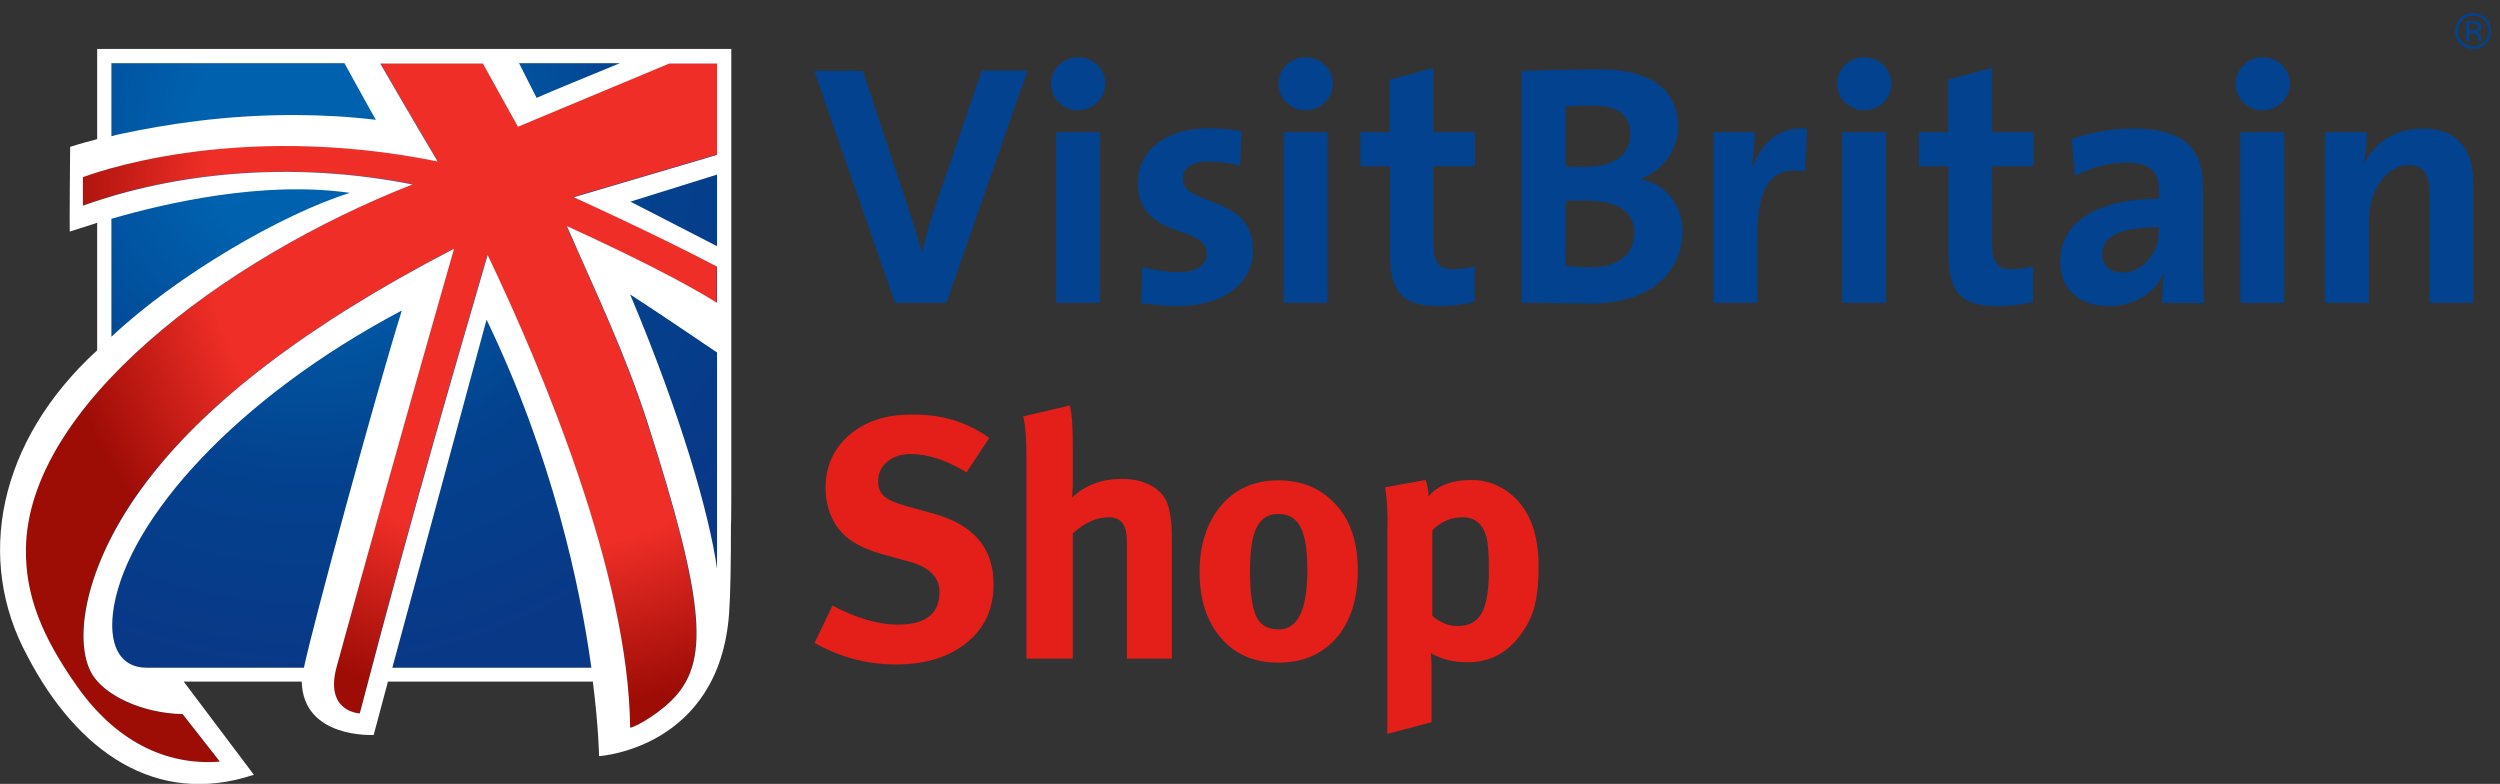 <svg version="1.1" id="Graphics" xmlns="http://www.w3.org/2000/svg" x="0" y="0" viewBox="0 0 684.4 214.6" xml:space="preserve"><rect x="0" y="0" width="684.4" height="214.6" fill="#333333" stroke="none"/><style>.st0{fill:#03428e}</style><path class="st0" d="M259.1 82.9H245l-22.1-63.5h13.3l12.3 37.1c1.2 3.6 2.6 7.8 3.8 12.4h.2c.9-4.3 2-7.8 3.8-13.2l12.5-36.4h12.5l-22.2 63.6zm36-52.7c-4.1 0-7.4-3.3-7.4-7.3 0-3.9 3.3-7.2 7.4-7.2s7.5 3.2 7.5 7.2-3.4 7.3-7.5 7.3zm-6 52.7V36.2h12v46.7h-12zm33.1.9c-3.4 0-6.8-.4-9.8-.8l.3-9.9c2.9.7 6.5 1.4 10.1 1.4 4.6 0 7.6-1.9 7.6-5 0-8.3-18.9-3.6-18.9-19.5 0-8.2 6.7-14.9 19.8-14.9 2.7 0 5.7.4 8.6.8l-.4 9.5c-2.6-.7-5.7-1.2-8.7-1.2-4.7 0-7 1.9-7 4.8 0 7.6 19.2 4.2 19.2 19.4 0 9.2-8 15.4-20.8 15.4zm35.2-53.6c-4.1 0-7.4-3.3-7.4-7.3 0-3.9 3.3-7.2 7.4-7.2s7.5 3.2 7.5 7.2-3.4 7.3-7.5 7.3zm-6 52.7V36.2h12v46.7h-12zm42.6.9c-10.3 0-13.5-3.8-13.5-14.7V45.5h-8.1v-9.3h8V21.8l12-3.2v17.6h11.4v9.3h-11.4V66c0 6 1.4 7.7 5.5 7.7 2 0 4.1-.3 5.8-.8v9.7c-3 .8-6.4 1.2-9.7 1.2zm41-.7c-3.9 0-10.5-.2-18.5-.2V19.5c5.4-.3 13.6-.5 21.5-.5 13.8 0 21.4 5.5 21.4 15.7 0 6.3-4 11.8-10.1 14.2v.2c7.5 1.6 11.3 7.8 11.3 14.2-.1 9.3-6.4 19.8-25.6 19.8zm.8-54.2c-2.5 0-5 .1-7.2.2v16.5c1.5.1 3 .1 5 .1 8.4 0 12.7-3.4 12.7-9 .1-4.7-2.7-7.8-10.5-7.8zm-1.8 26c-.9 0-4 0-5.4.1v17.8c1.5.2 3.9.4 6.7.4 8 0 12.1-3.8 12.1-9.5 0-6.3-5.4-8.8-13.4-8.8zm60.1-7.9c-8.7-1.8-13 3.9-13 16.8v19.1h-12V36.2h11.3c0 2.3-.3 6.1-.8 9.4h.2c2.3-5.9 6.8-11.1 14.9-10.4l-.6 11.8zm16.2-16.8c-4.1 0-7.4-3.3-7.4-7.3 0-3.9 3.3-7.2 7.4-7.2 4.1 0 7.5 3.2 7.5 7.2s-3.3 7.3-7.5 7.3zm-6 52.7V36.2h12v46.7h-12zm42.6.9c-10.3 0-13.5-3.8-13.5-14.7V45.5h-8.1v-9.3h8V21.8l12-3.2v17.6h11.4v9.3h-11.4V66c0 6 1.4 7.7 5.5 7.7 2 0 4.1-.3 5.8-.8v9.7c-2.9.8-6.4 1.2-9.7 1.2zm45-.9c0-2.7.1-5.4.5-7.9l-.1-.1c-2.3 5.3-8 8.9-14.9 8.9-8.5 0-13.4-4.8-13.4-12.3 0-11.2 11.1-17.1 27-17.1v-2.5c0-4.9-2.3-7.4-9.1-7.4-4.2 0-9.9 1.4-13.8 3.7l-1-10.1c4.7-1.7 10.7-2.9 16.7-2.9 15 0 19.3 6.1 19.3 16.3V71c0 3.8.1 8.2.3 12l-11.5-.1zm-.9-20.7c-12.7 0-15.5 3.7-15.5 7.4 0 3 2.1 5 5.5 5 5.9 0 10-5.6 10-11.3v-1.1zm28.4-32c-4.1 0-7.4-3.3-7.4-7.3 0-3.9 3.3-7.2 7.4-7.2 4.1 0 7.5 3.2 7.5 7.2s-3.4 7.3-7.5 7.3zm-6.1 52.7V36.2h12v46.7h-12zm51.8 0V53c0-4.9-1.3-7.8-5.7-7.8-6.1 0-10.9 7-10.9 15.1v22.6h-12V36.2h11.4c0 2.2-.2 5.8-.7 8.3l.1.1c2.8-5.5 8.3-9.4 15.9-9.4 10.5 0 13.9 6.8 13.9 14.9v32.8h-12z"/><radialGradient id="SVGID_1_" cx="95.667" cy="461.626" r="114.789" gradientTransform="translate(-61.593 -666.6) scale(1.524)" gradientUnits="userSpaceOnUse"><stop offset=".182" stop-color="#0061ae"/><stop offset=".53" stop-color="#03428e"/><stop offset=".843" stop-color="#093887"/></radialGradient><path fill="url(#SVGID_1_)" d="M30.5 17.3v165.5h165.8V17.3z"/><radialGradient id="SVGID_2_" cx="136.553" cy="476.82" r="98.102" gradientTransform="translate(-61.593 -666.6) scale(1.524)" gradientUnits="userSpaceOnUse"><stop offset=".607" stop-color="#ee2e27"/><stop offset=".899" stop-color="#9e0c06"/></radialGradient><path d="M196.3 42.3v-25h-13.1l-41.4 17.3c-.2-.2-9.6-17.3-9.6-17.3h-28.1s9.7 16.8 15.7 26.8c-56.4-11.4-95.6 3.7-97.1 4.3v7.8c25.2-9 56.9-12.3 90.2-5.8C60.7 71.1 7.5 111.5 7 150.2c-.2 12.7 4.4 24 14 37.7 10.3 14.6 23.8 21.7 39.1 20.6l-10.2-13c-11.5-.2-21.2-5.2-24.7-10.8-5.6-9-2.4-31.3 16.7-55.2 15.1-18.9 40.4-39.7 82.3-61.4 0 0-17.6 61.4-32.1 114.3-3.5 12.6 6.3 12.9 6.3 12.9 15.7-60.1 27.3-98.9 35-125.5 14.9 31.2 38.6 87.5 39 129.3-.1.7 6.4-2.5 11.3-7.3 10.5-10.3 9.5-26.1-6.5-76-6.1-19-14-35.4-22.1-53.9 2.1 1 26.5 11.9 41.1 21v-10c-16.2-8.6-39.2-19-39.2-19l39.3-11.6z" fill="url(#SVGID_2_)"/><path d="M200.2 131.3V13.4H26.6v24.7c-4.7 1.2-7.4 2.1-7.4 2.1s-.2 23.2-.1 23.2c.3-.1 3.1-1 7.5-2.4v34.9c-27.3 25-33.4 57.4-19.1 83.7 13.6 26.1 35.2 41.4 62 32.5l-19.2-25.5h32.3c.4 15.7 19.7 14.6 19.7 14.6l3.9-14.6h56.1c1.6 12.7 1.7 20.4 1.7 20.4s32.9-2 35.6-39.1c.4-5.6.5-14.5.5-24 .1 0 .1-10.6.1-12.6zm-30.5-114c-8 3.3-19.3 7.9-22.8 9.5-.1-.2-4.1-8.1-4.8-9.5h27.6zm-75.4 0c.8 1.5 7.3 13.3 8.6 15.5-7.6-.9-15-1.3-22-1.3-19.4-.1-36.3 2.7-47.5 5.1-1 .2-2 .4-2.9.7v-20h63.8zM83.2 182.8h-43c-7.5 0-10.8-6.4-9-16.9 4.2-24 33.4-56.9 78.8-80.9-7.4 23.8-24.3 85.9-26.8 97.8zm24.2 0 25.8-95.3c18.1 37.6 25.6 73 28.7 95.3h-54.5zm88.9-27.1c-2.1-14.8-9.7-41.6-23.8-75.1 1.7 1.1 9.6 6.3 11.5 7.6l12.3 8.3v59.2zm0-72.8c-14.6-9.1-39-20-41.1-21 8.1 18.6 16 34.9 22.1 53.9 16 50 17 65.7 6.5 76-4.9 4.8-11.5 8-11.3 7.3-.4-41.8-24.1-98.1-39-129.3-7.7 26.6-19.3 65.4-35 125.5 0 0-9.8-.3-6.3-12.9 14.5-52.9 32.1-114.3 32.1-114.3C82.4 89.8 57 110.6 42 129.5c-19.1 23.9-22.2 46.2-16.7 55.2 3.4 5.5 13.2 10.5 24.7 10.8l10.2 13c-15.2 1.2-28.8-6-39.1-20.6-9.6-13.6-14.2-24.9-14-37.7.5-38.8 53.6-79.2 105.8-99.7-33.3-6.6-65-3.2-90.2 5.8v-7.8c1.5-.5 40.7-15.7 97.1-4.3-6-10-15.7-26.8-15.7-26.8h28.1s9.4 17 9.6 17.3l41.4-17.3h13.1v25L157.1 54s22.9 10.4 39.2 19v9.9zm-165.8-23c14.8-4.3 41.6-10.5 65.3-7.1-18.4 5.7-47.5 22.6-65.3 39.4V59.9zm165.8-12.1v19.6l-23.7-12.2 23.7-7.4z" fill="#fff"/><path class="st0" d="M680.5 12c-1 1-2.1 1.4-3.5 1.4s-2.5-.5-3.5-1.4c-.9-1-1.4-2.1-1.4-3.5 0-1.3.5-2.5 1.4-3.5 1-1 2.1-1.4 3.5-1.4s2.5.5 3.5 1.4c1 1 1.4 2.1 1.4 3.5.1 1.4-.4 2.5-1.4 3.5zm-6.4-6.5c-.8.8-1.2 1.8-1.2 3s.4 2.2 1.2 3 1.8 1.2 3 1.2 2.2-.4 3-1.2 1.2-1.8 1.2-3-.4-2.2-1.2-3-1.8-1.2-3-1.2-2.2.4-3 1.2zm2.9.3c.7 0 1.2.1 1.5.2.6.2.8.7.8 1.4 0 .5-.2.8-.5 1.1-.2.1-.4.2-.8.3.4.1.7.2.9.5s.3.6.3.8v1.2h-.8v-.8c0-.6-.2-1-.5-1.2-.2-.1-.6-.2-1.1-.2h-.7v2.1h-.9V5.8h1.8zm1 .8c-.2-.1-.6-.2-1.2-.2h-.8v2h.9c.4 0 .7 0 .9-.1.4-.1.6-.4.6-.8 0-.5-.2-.7-.4-.9z"/><path d="m270.8 119.9-6.2 9.4c-5.5-3.3-10.5-5-15.2-5-2.7 0-4.9.7-6.5 2.1-1.7 1.4-2.5 3.2-2.5 5.4 0 1.7.5 3 1.6 4s2.9 1.8 5.6 2.6l7.9 2.2c11 3 16.5 9.4 16.5 19.4 0 6.6-2.4 11.9-7.3 15.9s-11.4 6-19.5 6c-7.9 0-15.3-2-22.2-5.9l4.9-10.2c6.7 3.5 12.6 5.2 17.9 5.2 7.6 0 11.4-3 11.4-8.9 0-4.1-2.8-6.9-8.5-8.4l-7.2-2c-6.2-1.7-10.5-4.4-12.8-8.2-1.8-3-2.7-6.3-2.7-9.9 0-5.9 2.2-10.8 6.5-14.5s9.9-5.6 16.8-5.6c8.2-.2 15.5 2 21.5 6.4zm9.3-5.9 12.8-3c.6 2.6.8 6.5.8 11.7v9.5c0 .6 0 1.3-.1 2.3s-.1 1.6-.1 1.7c3.6-3.4 8.1-5.1 13.6-5.1 3.1 0 5.7.6 8 1.8 2.2 1.2 3.7 2.9 4.5 5 .8 2.3 1.2 5.3 1.2 8.9v33.5h-12.3v-32.2c0-4.4-1.6-6.5-4.9-6.5-3.4 0-6.7 1.5-9.9 4.4v34.3H281v-55.4c0-5.1-.3-8.7-.9-10.9zm69.8 17.5c6.8 0 12.2 2.4 16.3 7.2 3.7 4.3 5.5 10.1 5.5 17.5 0 7.9-2 14-5.9 18.5-4 4.5-9.2 6.7-15.9 6.7-6.5 0-11.7-2.2-15.6-6.7s-5.9-10.5-5.9-18.1c0-7.5 2-13.6 5.9-18.2s9.1-6.9 15.6-6.9zm.1 9.2c-3.2 0-5.3 1.6-6.5 4.9-.9 2.6-1.3 6.1-1.3 10.7 0 5.6.5 9.6 1.6 12.2 1.1 2.6 3.2 3.8 6.3 3.8 5.2 0 7.8-5.4 7.8-16.2 0-6.4-.8-10.6-2.5-12.8-1.2-1.7-3-2.6-5.4-2.6zm29.2-7.3 11.1-2c.5 1.7.8 3.2.8 4.5 2.4-3 6.4-4.5 11.8-4.5 3.4 0 6.6 1 9.4 2.9 5.9 4 8.9 10.9 8.9 20.7 0 5.2-.5 9.3-1.5 12.3s-2.7 5.9-5.2 8.6c-3.4 3.6-7.6 5.4-12.8 5.4-3.8 0-7.1-.8-10-2.5.1.7.2 2.1.2 3.9v15l-12.1 3.2v-55.4c.2-5-.1-9-.6-12.1zm12.9 35.2c2.2 1.9 4.6 2.8 6.9 2.8 3.1 0 5.3-1.2 6.6-3.5 1.3-2.3 2-6.2 2-11.7 0-4.4-.2-7.5-.7-9.3-1.1-3.6-3.2-5.3-6.5-5.3-3.2 0-6 1.2-8.3 3.6v23.4z" fill="#e41f19"/></svg>